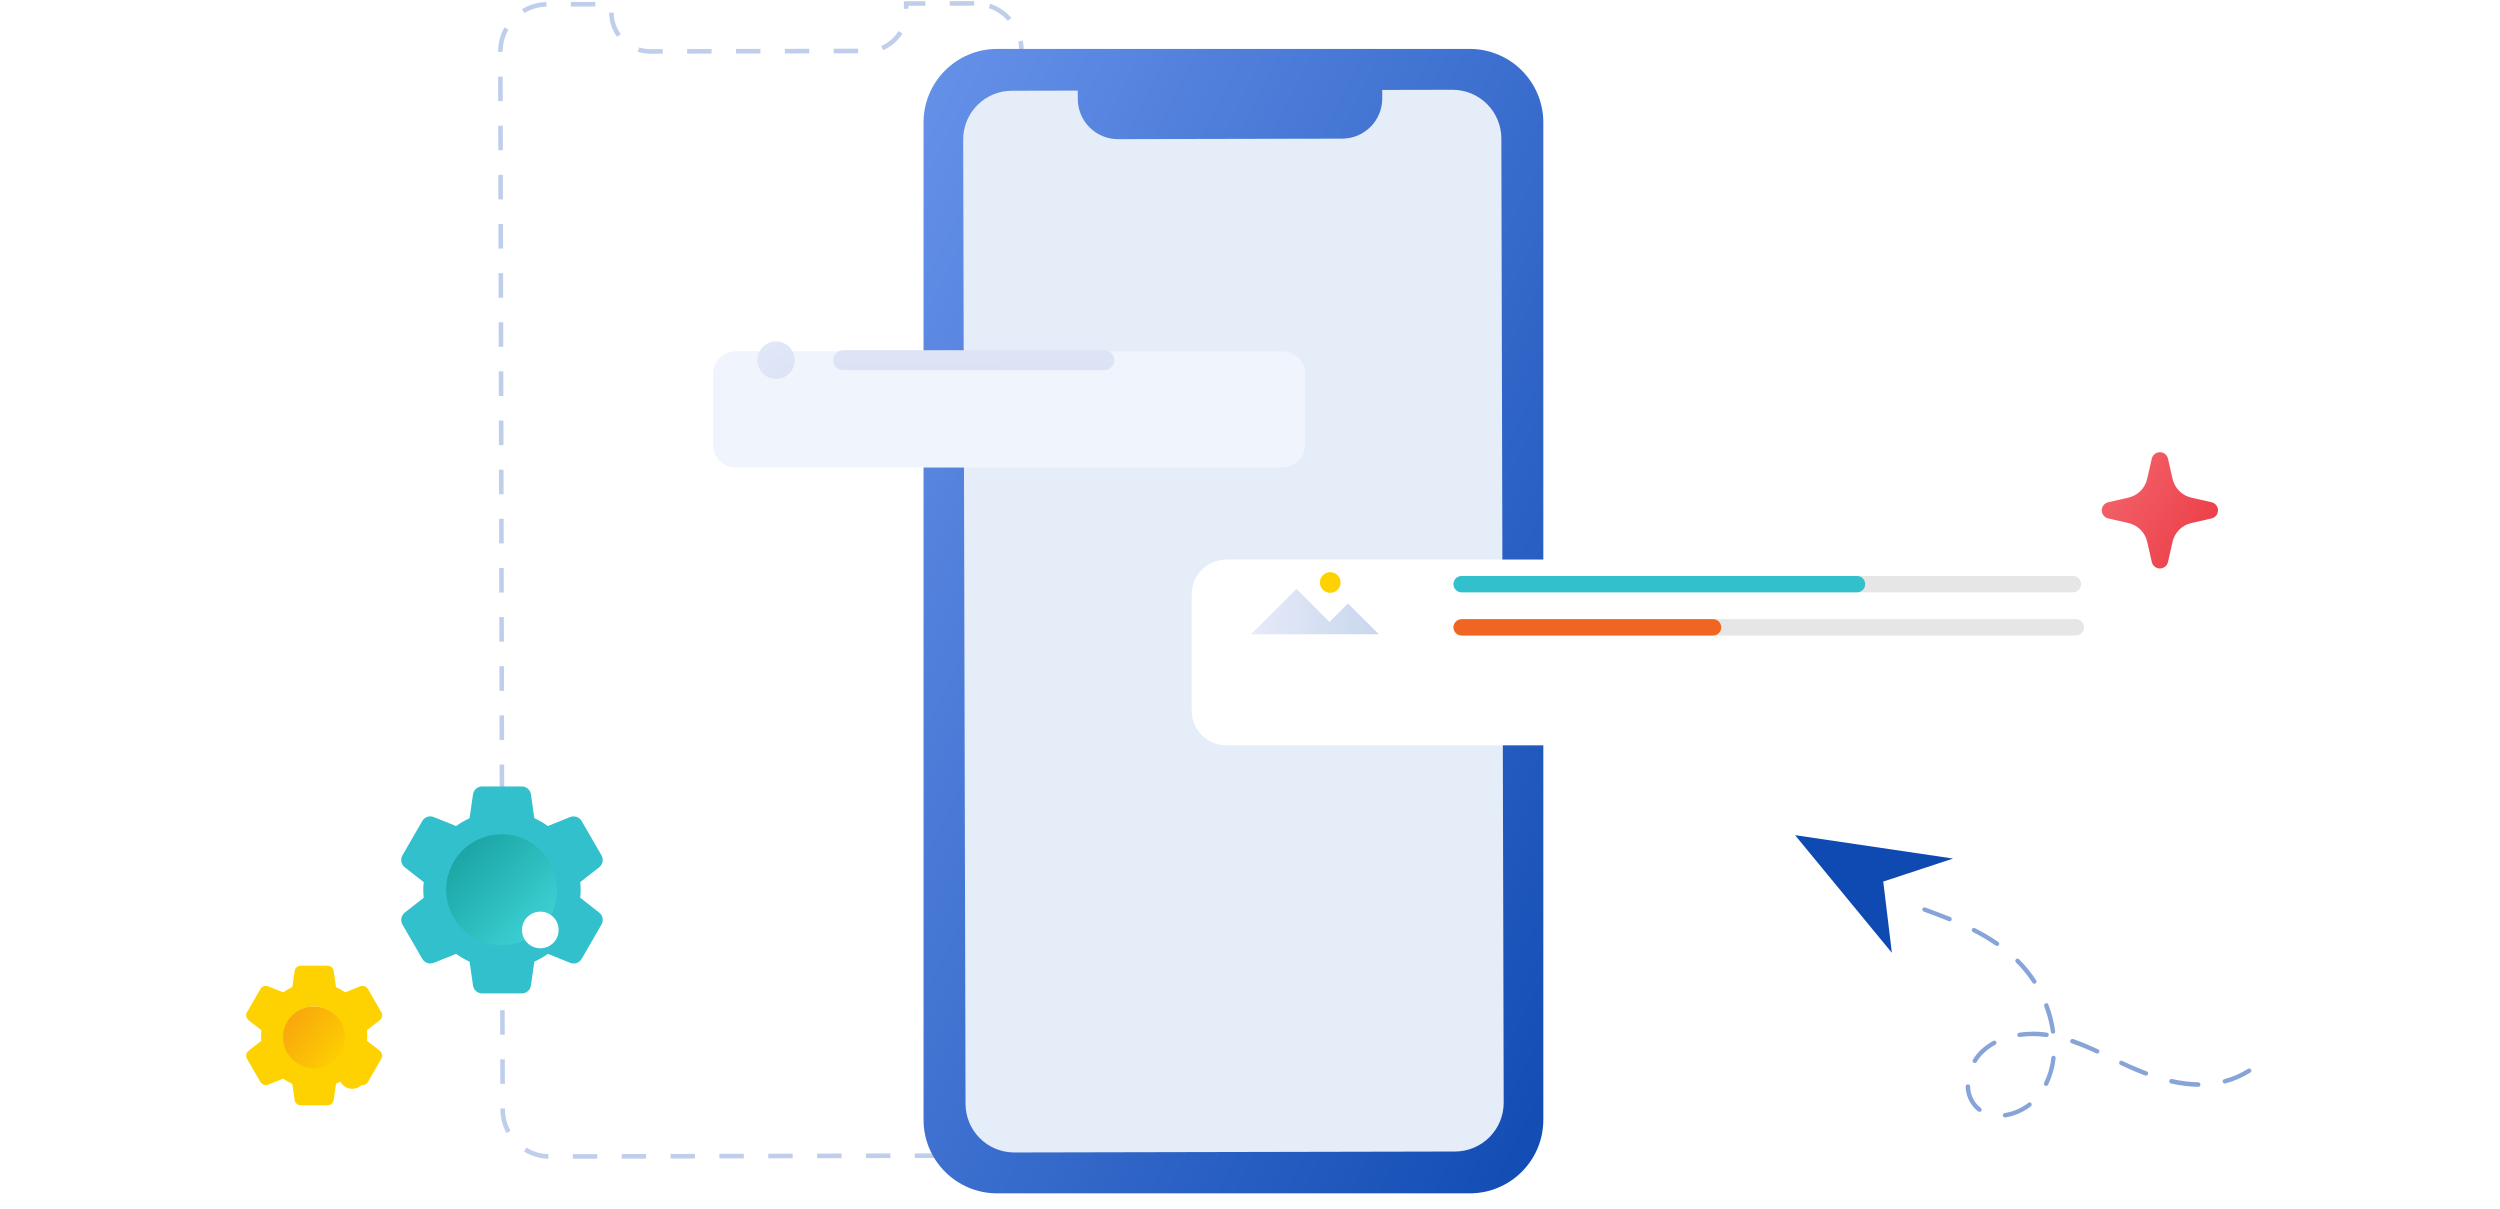<svg width="457" height="221" viewBox="0 0 457 221" fill="none" xmlns="http://www.w3.org/2000/svg">
<path opacity="0.5" d="M100.228 211.828C98.66 211.778 97.125 211.317 95.791 210.498L96.226 209.779C97.437 210.52 98.827 210.941 100.251 210.986L100.228 211.828ZM104.711 211.823V210.98L109.176 210.969V211.811L104.711 211.823ZM113.642 211.8V210.958L118.107 210.947V211.789L113.642 211.8ZM122.573 211.783V210.941L127.039 210.93V211.772L122.573 211.783ZM131.504 211.761V210.919L135.97 210.907V211.75L131.504 211.761ZM140.436 211.744V210.902L144.901 210.891V211.733L140.436 211.744ZM149.367 211.721V210.879L153.832 210.868V211.71L149.367 211.721ZM158.298 211.705V210.863L162.764 210.851V211.693L158.298 211.705ZM167.229 211.688V210.846L171.695 210.834V211.677L167.229 211.688ZM176.16 211.665V210.823L178.533 210.818C179.197 210.818 179.861 210.733 180.503 210.576L180.704 211.396C180.001 211.57 179.27 211.66 178.533 211.665H176.16ZM184.757 209.15L184.176 208.538C185.209 207.55 185.968 206.304 186.381 204.94L187.185 205.181C186.733 206.686 185.895 208.056 184.757 209.15ZM92.592 207.135C91.855 205.799 91.465 204.283 91.465 202.745V202.621H92.302V202.739C92.302 204.131 92.659 205.507 93.323 206.719L92.592 207.135ZM186.727 200.606L186.716 196.115H187.553L187.564 200.606H186.727ZM91.453 198.136L91.442 193.645H92.279L92.291 198.136H91.453ZM186.705 191.624L186.694 187.133H187.531L187.542 191.624H186.705ZM91.431 189.154L91.42 184.663H92.257L92.268 189.154H91.431ZM186.688 182.642L186.677 178.15H187.514L187.525 182.642H186.688ZM91.414 180.171L91.403 175.68H92.24L92.252 180.171H91.414ZM186.666 173.659L186.655 169.168H187.492L187.503 173.659H186.666ZM91.392 171.189L91.381 166.698H92.218L92.229 171.189H91.392ZM186.649 164.677L186.638 160.186H187.475L187.486 164.677H186.649ZM91.375 162.207L91.364 157.716H92.201L92.213 162.207H91.375ZM186.627 155.695L186.615 151.204H187.453L187.464 155.695H186.627ZM91.353 153.225L91.342 148.734H92.179L92.19 153.225H91.353ZM186.61 146.713L186.599 142.222H187.436L187.447 146.713H186.61ZM91.336 144.243L91.325 139.751H92.162L92.174 144.243H91.336ZM186.588 137.73L186.576 133.239H187.414L187.425 137.73H186.588ZM91.314 135.26L91.303 130.769H92.14L92.151 135.26H91.314ZM186.571 128.748L186.56 124.257H187.397L187.408 128.748H186.571ZM91.297 126.278L91.286 121.787H92.123L92.134 126.278H91.297ZM186.548 119.766L186.537 115.275H187.375L187.386 119.766H186.548ZM91.28 117.296L91.269 112.805H92.106L92.118 117.296H91.28ZM186.532 110.784L186.521 106.293H187.358L187.369 110.784H186.532ZM91.258 108.314L91.247 103.823H92.084L92.095 108.314H91.258ZM186.515 101.802L186.504 97.31H187.341L187.352 101.802H186.515ZM91.241 99.331L91.23 94.84H92.067L92.079 99.331H91.241ZM186.493 92.819L186.482 88.328H187.319L187.33 92.819H186.493ZM91.219 90.349L91.208 85.858H92.045L92.056 90.349H91.219ZM186.476 83.837L186.465 79.346H187.302L187.313 83.837H186.476ZM91.202 81.367L91.191 76.876H92.028L92.04 81.367H91.202ZM186.454 74.855L186.442 70.364H187.28L187.291 74.855H186.454ZM91.18 72.385L91.169 67.894H92.006L92.017 72.385H91.18ZM186.437 65.873L186.426 61.382H187.263L187.274 65.873H186.437ZM91.163 63.403L91.152 58.911H91.989L92 63.403H91.163ZM186.415 56.89L186.403 52.399H187.241L187.252 56.89H186.415ZM91.141 54.42L91.13 49.929H91.967L91.978 54.42H91.141ZM186.398 47.908L186.387 43.417H187.224L187.235 47.908H186.398ZM91.124 45.438L91.113 40.947H91.95L91.961 45.438H91.124ZM186.375 38.926L186.364 34.435H187.202L187.213 38.926H186.375ZM91.102 36.456L91.091 31.965H91.928L91.939 36.456H91.102ZM186.359 29.944L186.348 25.453H187.185L187.196 29.944H186.359ZM91.085 27.474L91.074 22.983H91.911L91.922 27.474H91.085ZM186.336 20.962L186.325 16.471H187.163L187.174 20.962H186.336ZM91.063 18.491L91.052 14H91.889L91.9 18.491H91.063ZM186.32 11.979L186.314 9.279C186.314 8.706 186.253 8.139 186.135 7.589L186.956 7.415C187.084 8.022 187.151 8.65 187.151 9.279L187.157 11.979H186.32ZM118.883 9.824C118.096 9.824 117.326 9.706 116.584 9.464L116.84 8.662C117.499 8.875 118.186 8.982 118.883 8.982L121.144 8.976V9.818L118.883 9.824ZM125.61 9.807V8.965L130.075 8.953V9.796L125.61 9.807ZM134.541 9.79V8.948L139.007 8.937V9.779L134.541 9.79ZM143.472 9.773V8.931L147.938 8.92V9.762L143.472 9.773ZM152.403 9.751V8.909L156.869 8.897V9.739L152.403 9.751ZM91.046 9.509C91.046 7.904 91.448 6.36 92.207 5.007L92.938 5.417C92.252 6.646 91.883 8.044 91.883 9.464L91.046 9.509ZM161.418 9.167L161.1 8.386C162.39 7.848 163.506 6.888 164.243 5.686L164.957 6.13C164.131 7.483 162.875 8.56 161.418 9.167ZM112.805 6.742C111.856 5.45 111.348 3.912 111.342 2.301L112.179 2.295C112.191 3.727 112.637 5.091 113.48 6.236L112.805 6.742ZM184.243 3.817C183.294 2.745 182.088 1.936 180.743 1.476L181.011 0.679C182.49 1.184 183.824 2.076 184.868 3.255L184.243 3.817ZM95.863 2.385L95.433 1.667C96.773 0.858 98.308 0.409 99.877 0.37L99.899 1.212C98.476 1.246 97.08 1.65 95.863 2.385ZM165.231 1.616L165.225 0.224L169.144 0.213V1.055L166.063 1.06V1.611L165.231 1.616ZM104.353 1.201V0.359L108.819 0.347V1.189L104.353 1.201ZM173.615 1.049V0.207L178.081 0.196V1.038L173.615 1.049Z" fill="#809FD7"/>
<path d="M268.674 8.943H182.271C174.845 8.943 168.824 14.963 168.824 22.389V204.696C168.824 212.123 174.845 218.143 182.271 218.143H268.674C276.1 218.143 282.12 212.123 282.12 204.696V22.389C282.12 14.963 276.1 8.943 268.674 8.943Z" fill="url(#paint0_linear_5560_1556)"/>
<path d="M265.513 16.413L252.674 16.44V17.989C252.676 18.953 252.488 19.909 252.121 20.8C251.754 21.692 251.215 22.502 250.535 23.185C249.855 23.868 249.047 24.41 248.157 24.781C247.267 25.152 246.312 25.343 245.348 25.345L204.377 25.434C203.413 25.436 202.458 25.248 201.566 24.881C200.675 24.514 199.865 23.975 199.181 23.295C198.498 22.615 197.956 21.806 197.585 20.917C197.215 20.027 197.023 19.073 197.021 18.109V16.56L184.962 16.586C182.598 16.591 180.334 17.535 178.666 19.21C176.998 20.884 176.064 23.153 176.069 25.517V25.52L176.498 201.776C176.502 204.14 177.445 206.405 179.12 208.073C180.794 209.741 183.062 210.676 185.426 210.672H185.43L265.979 210.498C268.343 210.493 270.609 209.549 272.277 207.873C273.945 206.198 274.88 203.928 274.875 201.564L274.446 25.308C274.441 22.944 273.497 20.678 271.821 19.01C270.146 17.342 267.877 16.408 265.513 16.413Z" fill="#E5EDF9"/>
<path d="M328.134 152.669L345.835 174.173L344.26 161.148L357.017 156.943L328.134 152.669Z" fill="#0F4AB2"/>
<path opacity="0.5" d="M351.79 165.856C351.841 165.858 351.892 165.869 351.941 165.886L352.498 166.093C353.784 166.582 355.125 167.072 356.532 167.638C356.58 167.658 356.624 167.687 356.66 167.724C356.697 167.762 356.726 167.806 356.746 167.854C356.767 167.902 356.778 167.953 356.777 168.005C356.777 168.057 356.765 168.108 356.743 168.156C356.727 168.206 356.698 168.252 356.659 168.289C356.624 168.329 356.579 168.36 356.528 168.38C356.481 168.4 356.431 168.413 356.38 168.417C356.324 168.415 356.269 168.402 356.218 168.379C354.853 167.807 353.498 167.331 352.208 166.845L351.651 166.638C351.565 166.604 351.494 166.542 351.448 166.462C351.404 166.378 351.387 166.282 351.399 166.188C351.42 166.098 351.467 166.016 351.535 165.953C351.61 165.9 351.698 165.867 351.79 165.856ZM360.838 169.624C360.901 169.618 360.964 169.631 361.02 169.661C362.494 170.407 363.917 171.251 365.279 172.186C365.325 172.217 365.365 172.256 365.397 172.302C365.425 172.345 365.443 172.393 365.45 172.444C365.462 172.496 365.462 172.551 365.449 172.603C365.436 172.655 365.411 172.703 365.376 172.744C365.346 172.788 365.311 172.827 365.271 172.862C365.224 172.887 365.174 172.906 365.122 172.918C365.069 172.929 365.015 172.928 364.963 172.913C364.912 172.904 364.864 172.884 364.822 172.855C363.49 171.937 362.098 171.111 360.654 170.382C360.607 170.359 360.565 170.328 360.531 170.289C360.494 170.25 360.468 170.203 360.453 170.152C360.436 170.101 360.43 170.047 360.435 169.994C360.436 169.941 360.452 169.89 360.48 169.844C360.509 169.776 360.561 169.719 360.628 169.685C360.691 169.645 360.764 169.624 360.839 169.625L360.838 169.624ZM368.8 175.229C368.852 175.232 368.904 175.241 368.954 175.257C369.002 175.278 369.046 175.308 369.083 175.345C370.258 176.518 371.307 177.81 372.213 179.202C372.241 179.245 372.259 179.293 372.267 179.344C372.287 179.451 372.264 179.561 372.204 179.651C372.175 179.696 372.136 179.733 372.09 179.761C372.046 179.789 371.999 179.81 371.95 179.825C371.896 179.829 371.843 179.828 371.79 179.822C371.736 179.807 371.686 179.784 371.64 179.753C371.599 179.723 371.563 179.685 371.536 179.642C370.661 178.302 369.648 177.058 368.513 175.93C368.475 175.893 368.447 175.849 368.428 175.8C368.406 175.749 368.394 175.695 368.394 175.64C368.396 175.587 368.406 175.535 368.425 175.486C368.446 175.437 368.479 175.394 368.52 175.36C368.552 175.318 368.593 175.284 368.641 175.261C368.692 175.242 368.746 175.231 368.801 175.23L368.8 175.229ZM374.072 183.367C374.155 183.369 374.236 183.396 374.304 183.445C374.371 183.494 374.42 183.564 374.445 183.643C375.034 185.198 375.449 186.814 375.68 188.461C375.692 188.517 375.695 188.574 375.686 188.631C375.671 188.684 375.649 188.735 375.62 188.783C375.59 188.83 375.549 188.869 375.501 188.897C375.453 188.923 375.401 188.943 375.348 188.956C375.292 188.962 375.235 188.958 375.18 188.944C375.128 188.93 375.079 188.905 375.036 188.872C374.992 188.837 374.956 188.794 374.93 188.744C374.905 188.697 374.891 188.644 374.889 188.59C374.655 187.001 374.249 185.443 373.68 183.942C373.665 183.893 373.656 183.841 373.655 183.79C373.658 183.736 373.669 183.684 373.689 183.634C373.715 183.588 373.747 183.546 373.783 183.508C373.822 183.471 373.869 183.444 373.92 183.429C373.965 183.396 374.017 183.375 374.072 183.367L374.072 183.367ZM371.42 188.573C372.332 188.564 373.242 188.625 374.144 188.755C374.198 188.758 374.251 188.774 374.299 188.799C374.348 188.827 374.39 188.863 374.424 188.908C374.456 188.951 374.479 189 374.493 189.052C374.507 189.107 374.51 189.164 374.503 189.219C374.49 189.267 374.473 189.319 374.452 189.374C374.42 189.419 374.383 189.461 374.342 189.497C374.296 189.527 374.247 189.551 374.195 189.569C374.14 189.583 374.082 189.584 374.027 189.571C373.164 189.449 372.292 189.392 371.42 189.401C370.696 189.405 369.974 189.458 369.258 189.559C369.203 189.565 369.147 189.566 369.091 189.562C369.036 189.549 368.984 189.528 368.937 189.498C368.891 189.467 368.852 189.426 368.824 189.378C368.791 189.332 368.772 189.277 368.768 189.221C368.757 189.164 368.761 189.106 368.779 189.052C368.795 188.998 368.822 188.95 368.86 188.909C368.894 188.864 368.938 188.828 368.989 188.803C369.041 188.777 369.098 188.765 369.156 188.766C369.912 188.655 370.674 188.599 371.438 188.598L371.42 188.573ZM378.84 189.91C378.887 189.915 378.933 189.924 378.979 189.937C380.53 190.487 382.051 191.117 383.537 191.823C383.585 191.844 383.628 191.875 383.664 191.913C383.7 191.951 383.728 191.996 383.746 192.046C383.768 192.094 383.775 192.148 383.769 192.201C383.771 192.255 383.759 192.309 383.734 192.357C383.686 192.452 383.604 192.524 383.505 192.561C383.406 192.598 383.297 192.595 383.199 192.555C381.733 191.865 380.232 191.252 378.703 190.718C378.653 190.7 378.607 190.673 378.567 190.638C378.528 190.604 378.496 190.562 378.474 190.515C378.45 190.467 378.437 190.414 378.434 190.361C378.43 190.307 378.436 190.254 378.451 190.203C378.48 190.121 378.534 190.051 378.606 190.001C378.674 189.951 378.755 189.921 378.839 189.912L378.84 189.91ZM364.552 190.224C364.624 190.226 364.694 190.245 364.756 190.281C364.818 190.317 364.869 190.369 364.905 190.431C364.955 190.526 364.965 190.636 364.935 190.738C364.901 190.84 364.831 190.926 364.738 190.979C364.004 191.383 363.323 191.876 362.709 192.447C362.173 192.945 361.709 193.515 361.332 194.142C361.302 194.185 361.267 194.225 361.228 194.26C361.183 194.288 361.135 194.31 361.085 194.326C361.034 194.338 360.981 194.342 360.928 194.335C360.876 194.329 360.826 194.31 360.782 194.282C360.737 194.255 360.697 194.219 360.666 194.177C360.634 194.135 360.612 194.086 360.599 194.035C360.583 193.985 360.579 193.931 360.586 193.879C360.592 193.826 360.611 193.776 360.639 193.731C361.051 193.036 361.561 192.404 362.152 191.853C362.82 191.246 363.555 190.717 364.342 190.276C364.406 190.238 364.48 190.222 364.554 190.229L364.552 190.224ZM375.358 192.99L375.41 192.993C375.464 192.997 375.517 193.013 375.564 193.039C375.613 193.066 375.657 193.102 375.692 193.146C375.724 193.189 375.747 193.237 375.762 193.289C375.776 193.343 375.779 193.4 375.772 193.456C375.592 195.132 375.126 196.765 374.393 198.284C374.343 198.378 374.26 198.452 374.16 198.49C374.057 198.524 373.946 198.517 373.849 198.47C373.751 198.421 373.676 198.336 373.64 198.232C373.61 198.13 373.619 198.021 373.665 197.926C374.362 196.492 374.808 194.95 374.984 193.365C374.993 193.268 375.036 193.177 375.104 193.108C375.173 193.039 375.264 192.996 375.36 192.986L375.358 192.99ZM387.775 193.89C387.836 193.887 387.896 193.903 387.948 193.935L389.509 194.653C390.528 195.101 391.478 195.489 392.421 195.851C392.472 195.865 392.519 195.893 392.556 195.932C392.594 195.967 392.625 196.009 392.646 196.057C392.666 196.103 392.677 196.153 392.676 196.204C392.678 196.258 392.671 196.313 392.655 196.365C392.632 196.413 392.604 196.458 392.57 196.499C392.534 196.539 392.49 196.569 392.44 196.589C392.394 196.615 392.342 196.629 392.288 196.629C392.235 196.63 392.182 196.622 392.132 196.603C391.182 196.249 390.209 195.847 389.182 195.39C388.659 195.155 388.128 194.908 387.608 194.667C387.56 194.646 387.517 194.615 387.482 194.577C387.445 194.539 387.418 194.493 387.401 194.443C387.38 194.394 387.372 194.34 387.379 194.288C387.378 194.233 387.39 194.178 387.415 194.129C387.447 194.06 387.495 194 387.557 193.955C387.622 193.914 387.698 193.893 387.775 193.894L387.775 193.89ZM411.148 195.321C411.216 195.323 411.282 195.341 411.342 195.374C411.403 195.406 411.454 195.452 411.491 195.509C411.547 195.6 411.565 195.709 411.542 195.813C411.519 195.917 411.456 196.008 411.366 196.066C409.944 196.962 408.392 197.634 406.765 198.058C406.666 198.075 406.564 198.054 406.479 197.999C406.395 197.944 406.334 197.86 406.309 197.762C406.284 197.664 406.297 197.561 406.343 197.471C406.39 197.382 406.47 197.313 406.565 197.278C408.124 196.871 409.609 196.225 410.969 195.361C411.03 195.329 411.097 195.311 411.165 195.31L411.148 195.321ZM396.958 197.229L397.049 197.24C398.62 197.603 400.223 197.805 401.835 197.845C401.889 197.846 401.943 197.857 401.993 197.879C402.042 197.901 402.088 197.932 402.125 197.971C402.163 198.011 402.192 198.057 402.212 198.108C402.232 198.158 402.241 198.212 402.24 198.267C402.237 198.377 402.191 198.481 402.112 198.558C402.032 198.634 401.926 198.676 401.816 198.674C400.153 198.637 398.499 198.432 396.877 198.062C396.822 198.053 396.77 198.033 396.723 198.003C396.676 197.972 396.636 197.932 396.605 197.885C396.575 197.838 396.554 197.785 396.545 197.73C396.535 197.674 396.539 197.617 396.557 197.563C396.58 197.471 396.629 197.387 396.698 197.322C396.774 197.267 396.865 197.236 396.958 197.233L396.958 197.229ZM359.741 198.212C359.794 198.209 359.848 198.218 359.897 198.238C359.947 198.259 359.993 198.29 360.031 198.329C360.069 198.369 360.098 198.415 360.117 198.466C360.138 198.519 360.148 198.575 360.146 198.632C360.176 199.902 360.673 201.117 361.542 202.044C361.72 202.227 361.912 202.396 362.117 202.548C362.193 202.614 362.241 202.706 362.252 202.805C362.26 202.855 362.258 202.906 362.245 202.954C362.233 203.003 362.21 203.048 362.178 203.087C362.111 203.168 362.02 203.225 361.918 203.249C361.811 203.262 361.703 203.234 361.615 203.17C361.378 202.992 361.155 202.794 360.948 202.58C359.938 201.516 359.359 200.116 359.322 198.65C359.32 198.595 359.327 198.54 359.344 198.487C359.361 198.435 359.391 198.388 359.43 198.351C359.463 198.307 359.506 198.271 359.556 198.247C359.608 198.228 359.663 198.217 359.718 198.215L359.741 198.212ZM370.997 201.513C371.082 201.51 371.164 201.538 371.23 201.59C371.298 201.639 371.349 201.707 371.376 201.785C371.403 201.864 371.404 201.95 371.378 202.029C371.355 202.109 371.307 202.181 371.241 202.232C369.891 203.288 368.296 203.986 366.604 204.259C366.55 204.274 366.492 204.275 366.438 204.261C366.384 204.248 366.332 204.226 366.286 204.196C366.24 204.164 366.201 204.124 366.171 204.077C366.143 204.029 366.123 203.976 366.114 203.921C366.111 203.865 366.114 203.81 366.121 203.755C366.142 203.704 366.169 203.657 366.201 203.613C366.239 203.573 366.282 203.538 366.329 203.508C366.377 203.479 366.431 203.464 366.487 203.462C368.045 203.216 369.515 202.58 370.761 201.612C370.828 201.556 370.911 201.523 370.998 201.518L370.997 201.513Z" fill="#0F4AB2"/>
<g filter="url(#filter0_d_5560_1556)">
<path d="M388.332 93.289H223.185C219.682 93.289 216.843 96.128 216.843 99.63V120.905C216.843 124.408 219.682 127.247 223.185 127.247H388.332C391.835 127.247 394.674 124.408 394.674 120.905V99.63C394.674 96.128 391.835 93.289 388.332 93.289Z" fill="white"/>
</g>
<path fill-rule="evenodd" clip-rule="evenodd" d="M394.825 82.663C395.169 82.663 395.503 82.78 395.772 82.994C396.04 83.209 396.228 83.508 396.305 83.844L397.145 87.538C397.335 88.375 397.759 89.141 398.366 89.748C398.973 90.355 399.739 90.778 400.576 90.969L404.27 91.809C404.606 91.886 404.905 92.074 405.12 92.343C405.334 92.612 405.451 92.945 405.451 93.289C405.451 93.633 405.334 93.967 405.12 94.236C404.905 94.505 404.606 94.693 404.27 94.769L400.576 95.61C399.739 95.8 398.973 96.223 398.366 96.83C397.759 97.437 397.335 98.203 397.145 99.04L396.305 102.734C396.228 103.069 396.04 103.369 395.771 103.583C395.503 103.798 395.169 103.915 394.825 103.915C394.481 103.915 394.147 103.798 393.878 103.583C393.609 103.369 393.421 103.069 393.345 102.734L392.504 99.04C392.314 98.203 391.891 97.437 391.284 96.83C390.677 96.223 389.911 95.8 389.073 95.61L385.38 94.769C385.045 94.693 384.745 94.505 384.531 94.236C384.316 93.967 384.199 93.633 384.199 93.289C384.199 92.945 384.316 92.612 384.531 92.343C384.745 92.074 385.045 91.886 385.38 91.809L389.073 90.969C389.911 90.778 390.677 90.355 391.284 89.748C391.891 89.141 392.314 88.375 392.504 87.538L393.345 83.845C393.421 83.509 393.609 83.209 393.878 82.995C394.147 82.78 394.481 82.663 394.825 82.663Z" fill="url(#paint1_linear_5560_1556)"/>
<path d="M379.462 116.173H267.188C266.791 116.173 266.411 116.016 266.13 115.735C265.85 115.455 265.692 115.074 265.692 114.678C265.692 114.281 265.85 113.901 266.13 113.62C266.411 113.34 266.791 113.182 267.188 113.182H379.462C379.658 113.182 379.853 113.221 380.034 113.296C380.216 113.371 380.381 113.481 380.519 113.62C380.658 113.759 380.768 113.924 380.843 114.105C380.918 114.287 380.957 114.481 380.957 114.678C380.957 114.874 380.918 115.069 380.843 115.25C380.768 115.431 380.658 115.596 380.519 115.735C380.381 115.874 380.216 115.984 380.034 116.059C379.853 116.135 379.658 116.173 379.462 116.173Z" fill="#E6E6E6"/>
<path d="M313.148 116.173H267.191C266.794 116.173 266.414 116.016 266.133 115.735C265.853 115.455 265.695 115.074 265.695 114.678C265.695 114.281 265.853 113.901 266.133 113.62C266.414 113.34 266.794 113.182 267.191 113.182H313.148C313.545 113.182 313.925 113.34 314.205 113.62C314.486 113.901 314.643 114.281 314.643 114.678C314.643 115.074 314.486 115.455 314.205 115.735C313.925 116.016 313.545 116.173 313.148 116.173Z" fill="#F16522"/>
<path d="M378.935 108.28H267.186C266.789 108.28 266.409 108.122 266.128 107.842C265.848 107.561 265.69 107.181 265.69 106.784C265.69 106.388 265.848 106.007 266.128 105.727C266.409 105.446 266.789 105.289 267.186 105.289H378.935C379.332 105.289 379.712 105.446 379.992 105.727C380.273 106.007 380.431 106.388 380.431 106.784C380.431 107.181 380.273 107.561 379.992 107.842C379.712 108.122 379.332 108.28 378.935 108.28Z" fill="#E6E6E6"/>
<path d="M339.464 108.28H267.188C266.791 108.28 266.411 108.122 266.13 107.842C265.85 107.561 265.692 107.181 265.692 106.784C265.692 106.388 265.85 106.007 266.13 105.727C266.411 105.446 266.791 105.289 267.188 105.289H339.464C339.86 105.289 340.24 105.447 340.52 105.727C340.801 106.008 340.958 106.388 340.958 106.784C340.958 106.981 340.92 107.175 340.845 107.357C340.77 107.538 340.66 107.703 340.521 107.842C340.382 107.981 340.217 108.091 340.036 108.166C339.854 108.241 339.66 108.28 339.464 108.28Z" fill="#32C1CC"/>
<path d="M228.699 115.942L236.995 107.647L243.036 113.689L246.415 110.31L252.046 115.943L228.699 115.942Z" fill="url(#paint2_linear_5560_1556)"/>
<path d="M245.057 106.481C245.057 106.854 244.947 107.219 244.739 107.529C244.532 107.839 244.237 108.081 243.892 108.224C243.547 108.367 243.168 108.404 242.802 108.331C242.436 108.259 242.1 108.079 241.836 107.815C241.572 107.551 241.392 107.215 241.319 106.849C241.247 106.483 241.284 106.103 241.427 105.758C241.57 105.414 241.812 105.119 242.122 104.912C242.432 104.704 242.797 104.594 243.17 104.594C243.671 104.594 244.151 104.792 244.505 105.146C244.858 105.5 245.057 105.98 245.057 106.481Z" fill="#FDD200"/>
<path d="M109.543 166.826L106.065 164.106C106.173 163.157 106.173 162.199 106.065 161.249L109.545 158.528C109.861 158.274 110.075 157.916 110.151 157.517C110.226 157.119 110.157 156.706 109.956 156.354L106.338 150.1C106.136 149.746 105.815 149.475 105.431 149.337C105.047 149.199 104.627 149.203 104.246 149.348L100.147 150.996C99.376 150.438 98.551 149.959 97.684 149.567L97.055 145.213C97 144.808 96.8 144.438 96.492 144.171C96.183 143.904 95.788 143.759 95.381 143.762H88.131C87.726 143.76 87.335 143.904 87.028 144.168C86.722 144.433 86.522 144.799 86.466 145.2L85.835 149.567C84.971 149.963 84.147 150.442 83.376 150.999L79.266 149.347C78.889 149.198 78.471 149.191 78.089 149.327C77.708 149.463 77.388 149.732 77.19 150.086L73.569 156.351C73.362 156.703 73.291 157.118 73.366 157.519C73.442 157.921 73.66 158.281 73.98 158.534L77.458 161.253C77.349 162.202 77.349 163.161 77.458 164.11L73.978 166.829C73.662 167.083 73.447 167.442 73.371 167.84C73.295 168.238 73.364 168.651 73.565 169.003L77.181 175.259C77.382 175.614 77.704 175.885 78.088 176.023C78.472 176.161 78.892 176.157 79.273 176.012L83.372 174.363C84.143 174.922 84.969 175.402 85.836 175.794L86.467 180.146C86.521 180.549 86.719 180.918 87.025 181.186C87.332 181.453 87.725 181.599 88.132 181.598H95.384C95.789 181.601 96.181 181.457 96.489 181.192C96.796 180.928 96.996 180.561 97.053 180.16L97.684 175.793C98.548 175.397 99.372 174.918 100.143 174.361L104.258 176.015C104.635 176.164 105.053 176.171 105.434 176.035C105.816 175.899 106.136 175.629 106.334 175.276L109.966 168.986C110.163 168.634 110.229 168.224 110.151 167.828C110.074 167.432 109.858 167.077 109.543 166.826ZM91.757 170.562C90.198 170.562 88.674 170.099 87.377 169.233C86.081 168.367 85.071 167.136 84.474 165.696C83.878 164.255 83.722 162.671 84.026 161.142C84.33 159.612 85.081 158.208 86.183 157.106C87.285 156.003 88.69 155.252 90.219 154.948C91.748 154.644 93.333 154.8 94.773 155.397C96.213 155.993 97.445 157.004 98.311 158.3C99.177 159.596 99.639 161.12 99.639 162.679C99.639 163.715 99.436 164.74 99.04 165.696C98.643 166.653 98.063 167.522 97.331 168.254C96.599 168.986 95.73 169.567 94.773 169.963C93.817 170.359 92.792 170.563 91.757 170.563V170.562Z" fill="#32C1CC"/>
<path d="M101.842 162.64C101.842 164.646 101.247 166.607 100.133 168.275C99.019 169.943 97.435 171.243 95.582 172.01C93.728 172.778 91.689 172.979 89.722 172.587C87.754 172.196 85.947 171.23 84.529 169.812C83.111 168.393 82.145 166.586 81.754 164.619C81.362 162.652 81.563 160.612 82.331 158.759C83.098 156.906 84.398 155.322 86.066 154.208C87.734 153.093 89.695 152.499 91.7 152.499C93.032 152.499 94.351 152.761 95.582 153.27C96.812 153.78 97.93 154.527 98.872 155.469C99.814 156.411 100.561 157.529 101.07 158.759C101.58 159.99 101.842 161.308 101.842 162.64Z" fill="url(#paint3_linear_5560_1556)"/>
<g filter="url(#filter1_d_5560_1556)">
<path d="M91.771 166.345C93.62 166.345 95.118 164.846 95.118 162.997C95.118 161.148 93.62 159.649 91.771 159.649C89.922 159.649 88.423 161.148 88.423 162.997C88.423 164.846 89.922 166.345 91.771 166.345Z" fill="white"/>
</g>
<path d="M69.423 192.083L67.077 190.248C67.15 189.608 67.15 188.962 67.077 188.322L69.425 186.486C69.638 186.315 69.783 186.073 69.834 185.804C69.885 185.535 69.838 185.257 69.703 185.02L67.262 180.801C67.126 180.562 66.909 180.379 66.651 180.286C66.392 180.193 66.108 180.195 65.851 180.292L63.086 181.405C62.566 181.028 62.01 180.705 61.425 180.44L61 177.503C60.963 177.231 60.828 176.981 60.62 176.801C60.413 176.621 60.146 176.523 59.871 176.525H54.98C54.707 176.523 54.443 176.621 54.236 176.799C54.03 176.977 53.895 177.224 53.857 177.495L53.431 180.44C52.848 180.707 52.292 181.031 51.773 181.406L49 180.29C48.746 180.19 48.464 180.185 48.206 180.277C47.948 180.369 47.733 180.551 47.599 180.789L45.156 185.015C45.017 185.253 44.969 185.533 45.02 185.804C45.071 186.074 45.218 186.317 45.434 186.488L47.78 188.323C47.706 188.963 47.706 189.61 47.78 190.25L45.432 192.084C45.218 192.256 45.073 192.497 45.022 192.766C44.971 193.035 45.017 193.313 45.153 193.551L47.592 197.771C47.728 198.01 47.945 198.193 48.204 198.286C48.463 198.379 48.746 198.377 49.004 198.279L51.769 197.167C52.289 197.544 52.846 197.867 53.431 198.132L53.856 201.067C53.892 201.339 54.026 201.588 54.233 201.769C54.44 201.949 54.705 202.048 54.979 202.047H59.87C60.144 202.049 60.408 201.952 60.615 201.773C60.823 201.595 60.958 201.348 60.996 201.077L61.422 198.131C62.005 197.864 62.56 197.541 63.08 197.165L65.856 198.281C66.111 198.381 66.393 198.386 66.65 198.294C66.908 198.202 67.123 198.02 67.257 197.782L69.707 193.539C69.84 193.302 69.884 193.025 69.832 192.759C69.78 192.492 69.635 192.253 69.423 192.083ZM57.425 194.604C56.373 194.604 55.345 194.292 54.471 193.707C53.596 193.123 52.915 192.293 52.512 191.321C52.11 190.349 52.005 189.28 52.21 188.249C52.415 187.217 52.921 186.27 53.665 185.526C54.409 184.782 55.356 184.276 56.388 184.071C57.419 183.866 58.488 183.971 59.46 184.373C60.432 184.776 61.262 185.457 61.846 186.332C62.431 187.206 62.743 188.234 62.743 189.286C62.742 190.696 62.182 192.049 61.185 193.046C60.188 194.043 58.835 194.603 57.425 194.603V194.604Z" fill="#FDD200"/>
<path d="M57.403 195.275C60.525 195.275 63.056 192.744 63.056 189.622C63.056 186.499 60.525 183.968 57.403 183.968C54.28 183.968 51.749 186.499 51.749 189.622C51.749 192.744 54.28 195.275 57.403 195.275Z" fill="url(#paint4_linear_5560_1556)"/>
<g filter="url(#filter2_d_5560_1556)">
<path d="M57.4 192.037C58.77 192.037 59.88 190.927 59.88 189.557C59.88 188.188 58.77 187.078 57.4 187.078C56.031 187.078 54.921 188.188 54.921 189.557C54.921 190.927 56.031 192.037 57.4 192.037Z" fill="#FDD200"/>
</g>
<g filter="url(#filter3_d_5560_1556)">
<path d="M233.422 55.213H133.495C131.202 55.213 129.343 57.072 129.343 59.365V72.312C129.343 74.605 131.202 76.465 133.495 76.465H233.422C235.715 76.465 237.575 74.605 237.575 72.312V59.365C237.575 57.072 235.715 55.213 233.422 55.213Z" fill="#F0F4FC"/>
</g>
<path d="M141.863 69.256C143.75 69.256 145.28 67.726 145.28 65.839C145.28 63.951 143.75 62.421 141.863 62.421C139.975 62.421 138.445 63.951 138.445 65.839C138.445 67.726 139.975 69.256 141.863 69.256Z" fill="url(#paint5_linear_5560_1556)"/>
<path d="M201.872 64.016H154.141C153.134 64.016 152.318 64.832 152.318 65.838C152.318 66.844 153.134 67.66 154.141 67.66H201.872C202.879 67.66 203.695 66.844 203.695 65.838C203.695 64.832 202.879 64.016 201.872 64.016Z" fill="url(#paint6_linear_5560_1556)"/>
<defs>
<filter id="filter0_d_5560_1556" x="199.843" y="84.289" width="213.831" height="69.959" filterUnits="userSpaceOnUse" color-interpolation-filters="sRGB">
<feFlood flood-opacity="0" result="BackgroundImageFix"/>
<feColorMatrix in="SourceAlpha" type="matrix" values="0 0 0 0 0 0 0 0 0 0 0 0 0 0 0 0 0 0 127 0" result="hardAlpha"/>
<feOffset dx="1" dy="9"/>
<feGaussianBlur stdDeviation="9"/>
<feColorMatrix type="matrix" values="0 0 0 0 0.027 0 0 0 0 0.331 0 0 0 0 0.921 0 0 0 0.12 0"/>
<feBlend mode="normal" in2="BackgroundImageFix" result="effect1_dropShadow_5560_1556"/>
<feBlend mode="normal" in="SourceGraphic" in2="effect1_dropShadow_5560_1556" result="shape"/>
</filter>
<filter id="filter1_d_5560_1556" x="88.423" y="159.649" width="18.695" height="18.696" filterUnits="userSpaceOnUse" color-interpolation-filters="sRGB">
<feFlood flood-opacity="0" result="BackgroundImageFix"/>
<feColorMatrix in="SourceAlpha" type="matrix" values="0 0 0 0 0 0 0 0 0 0 0 0 0 0 0 0 0 0 127 0" result="hardAlpha"/>
<feOffset dx="7" dy="7"/>
<feGaussianBlur stdDeviation="2.5"/>
<feColorMatrix type="matrix" values="0 0 0 0 0.475 0 0 0 0 0.529 0 0 0 0 0.8 0 0 0 0.502 0"/>
<feBlend mode="normal" in2="BackgroundImageFix" result="effect1_dropShadow_5560_1556"/>
<feBlend mode="normal" in="SourceGraphic" in2="effect1_dropShadow_5560_1556" result="shape"/>
</filter>
<filter id="filter2_d_5560_1556" x="54.921" y="187.078" width="16.959" height="16.959" filterUnits="userSpaceOnUse" color-interpolation-filters="sRGB">
<feFlood flood-opacity="0" result="BackgroundImageFix"/>
<feColorMatrix in="SourceAlpha" type="matrix" values="0 0 0 0 0 0 0 0 0 0 0 0 0 0 0 0 0 0 127 0" result="hardAlpha"/>
<feOffset dx="7" dy="7"/>
<feGaussianBlur stdDeviation="2.5"/>
<feColorMatrix type="matrix" values="0 0 0 0 0.8 0 0 0 0 0.412 0 0 0 0 0.09 0 0 0 0.502 0"/>
<feBlend mode="normal" in2="BackgroundImageFix" result="effect1_dropShadow_5560_1556"/>
<feBlend mode="normal" in="SourceGraphic" in2="effect1_dropShadow_5560_1556" result="shape"/>
</filter>
<filter id="filter3_d_5560_1556" x="112.343" y="46.213" width="144.231" height="57.252" filterUnits="userSpaceOnUse" color-interpolation-filters="sRGB">
<feFlood flood-opacity="0" result="BackgroundImageFix"/>
<feColorMatrix in="SourceAlpha" type="matrix" values="0 0 0 0 0 0 0 0 0 0 0 0 0 0 0 0 0 0 127 0" result="hardAlpha"/>
<feOffset dx="1" dy="9"/>
<feGaussianBlur stdDeviation="9"/>
<feColorMatrix type="matrix" values="0 0 0 0 0.027 0 0 0 0 0.331 0 0 0 0 0.921 0 0 0 0.12 0"/>
<feBlend mode="normal" in2="BackgroundImageFix" result="effect1_dropShadow_5560_1556"/>
<feBlend mode="normal" in="SourceGraphic" in2="effect1_dropShadow_5560_1556" result="shape"/>
</filter>
<linearGradient id="paint0_linear_5560_1556" x1="133.415" y1="-130.714" x2="395.373" y2="0.728" gradientUnits="userSpaceOnUse">
<stop offset="0.05" stop-color="#89AEFF"/>
<stop offset="1" stop-color="#0F4AB2"/>
</linearGradient>
<linearGradient id="paint1_linear_5560_1556" x1="411.845" y1="110.594" x2="377.661" y2="89.26" gradientUnits="userSpaceOnUse">
<stop offset="0.05" stop-color="#E82D37"/>
<stop offset="1" stop-color="#F56B73"/>
</linearGradient>
<linearGradient id="paint2_linear_5560_1556" x1="228.699" y1="111.795" x2="252.046" y2="111.795" gradientUnits="userSpaceOnUse">
<stop stop-color="#E6EAF9"/>
<stop offset="1" stop-color="#C8D7ED"/>
</linearGradient>
<linearGradient id="paint3_linear_5560_1556" x1="98.921" y1="169.76" x2="84.479" y2="155.521" gradientUnits="userSpaceOnUse">
<stop stop-color="#3CD0D3"/>
<stop offset="0.999" stop-color="#1CA5A5"/>
</linearGradient>
<linearGradient id="paint4_linear_5560_1556" x1="37.197" y1="173.679" x2="62.988" y2="194.02" gradientUnits="userSpaceOnUse">
<stop stop-color="#F16522"/>
<stop offset="1" stop-color="#FDD200"/>
</linearGradient>
<linearGradient id="paint5_linear_5560_1556" x1="137.174" y1="58.224" x2="156.49" y2="89.57" gradientUnits="userSpaceOnUse">
<stop stop-color="#E6EAF9"/>
<stop offset="1" stop-color="#C8D7ED"/>
</linearGradient>
<linearGradient id="paint6_linear_5560_1556" x1="162.84" y1="47.654" x2="163.002" y2="102.23" gradientUnits="userSpaceOnUse">
<stop stop-color="#E6EAF9"/>
<stop offset="1" stop-color="#C8D7ED"/>
</linearGradient>
</defs>
</svg>
